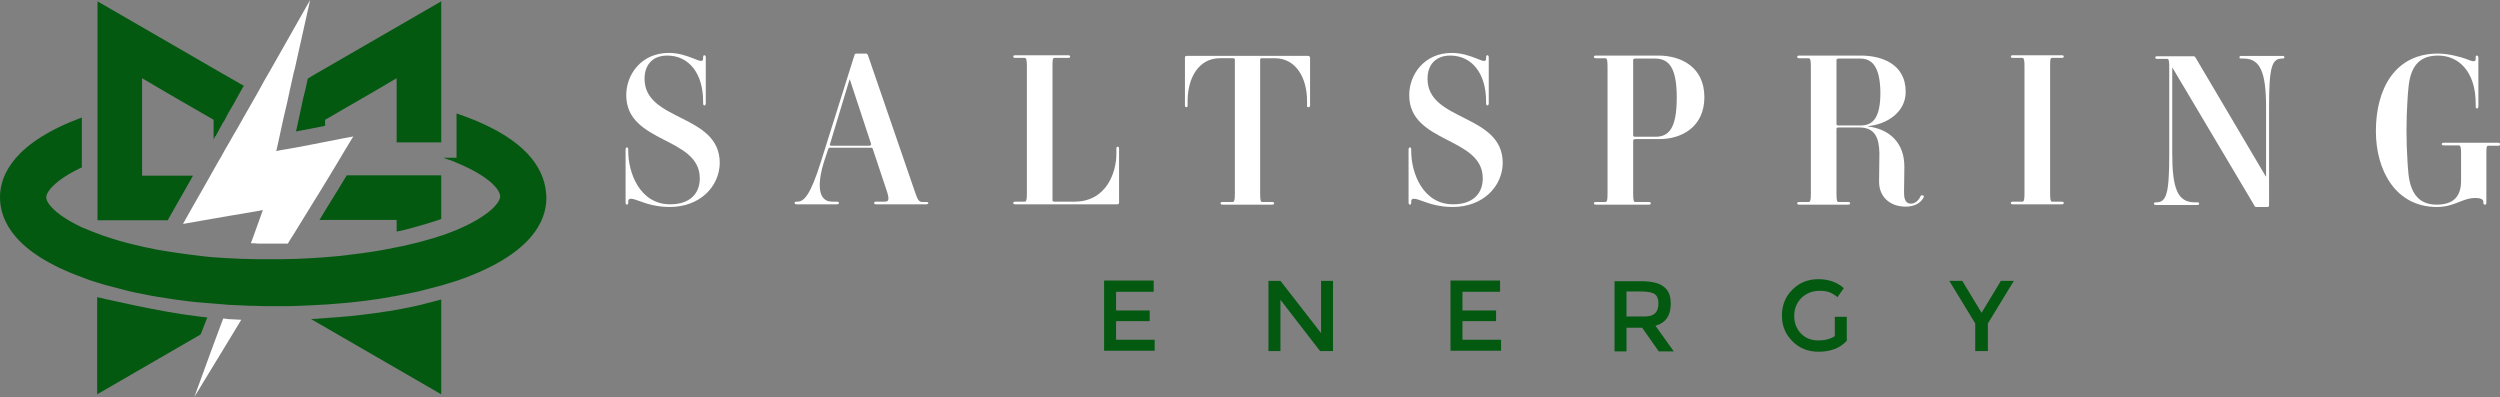 <svg xmlns="http://www.w3.org/2000/svg" xmlns:xlink="http://www.w3.org/1999/xlink" version="1.1" id="Layer_1" x="0px" y="0px" style="enable-background:new 0 0 1100 764;" xml:space="preserve" viewBox="175.6 318.3 751.3 119.3">
<rect x="175.6" y="318.3" width="751.3" height="119.3" fill="#808080" stroke="none"/>
<style type="text/css">
	.st0{fill:#FFFFFF;}
	.st1{fill:#035910;}
</style>
<path class="st0" d="M376.9,380.5c-3.9,0-6.8-0.9-9.2-1.8c-1.9-0.7-3.3-1.1-3.3,0.1v0.4c0,0.6-0.3,0.6-0.4,0.6s-0.4-0.1-0.4-0.6v-16  c0-0.5,0.3-0.6,0.4-0.6s0.4,0,0.4,0.6v0.6c0,6.3,3.4,15.9,12.6,15.9c5.9,0,8.9-3.2,8.9-7.8c0-12.6-22.1-10.4-22.1-25  c0-6.3,4.6-12.7,12.8-12.7c2.8,0,5.2,0.8,7.5,1.7c1.3,0.5,2.8,1.3,2.8,0v-0.4c0-0.6,0.3-0.6,0.4-0.6s0.4,0.1,0.4,0.6v13.9  c0,0.4-0.3,0.6-0.4,0.6s-0.4-0.1-0.4-0.6v-0.6c0-8.5-4.3-13.8-10.8-13.8c-4.1,0-6.8,2.5-6.8,7c0,12.9,22.6,10.4,22.6,25.3  C391.8,374.4,385.9,380.5,376.9,380.5z"/>
<path class="st0" d="M453.9,379.7h-15c-0.5,0-0.6-0.2-0.6-0.4c0-0.2,0.1-0.4,0.6-0.4h2.6c1.1,0,1.5-0.5,0.6-3.2l-4.2-12.6  c-0.1-0.2-0.1-0.4-0.5-0.4H425c-0.4,0-0.4,0.2-0.5,0.4l-1.3,3.9c-1.5,4.8-2.6,11.9,2.5,11.9h1.4c0.5,0,0.6,0.2,0.6,0.4  c0,0.2-0.1,0.4-0.6,0.4H415c-0.5,0-0.6-0.2-0.6-0.4c0-0.2,0.1-0.4,0.6-0.4h0.2c2,0,3.9-1.8,7.1-12l10.1-32.1  c0.1-0.3,0.3-0.4,0.6-0.4h2.8c0.3,0,0.4,0.1,0.6,0.4l14.1,41c0.9,2.7,1.3,3.2,2.3,3.2h1.2c0.5,0,0.6,0.2,0.6,0.4  C454.5,379.5,454.4,379.7,453.9,379.7z M431,342.2h-0.1l-5.9,19.5c-0.1,0.2,0.1,0.4,0.5,0.4h11.3c0.4,0,0.6-0.3,0.6-0.5L431,342.2z"/>
<path class="st0" d="M511.3,379.7h-30.6c-0.5,0-0.6-0.2-0.6-0.4c0-0.2,0.1-0.4,0.6-0.4h2.8c0.6,0,0.7-0.6,0.7-2.7v-37.8  c0-2-0.1-2.7-0.7-2.7h-2.8c-0.5,0-0.6-0.2-0.6-0.4s0.1-0.4,0.6-0.4h15.9c0.5,0,0.6,0.2,0.6,0.4s-0.1,0.4-0.6,0.4h-4.1  c-0.6,0-0.6,0.6-0.6,2.7v40.1c0,0.2,0.1,0.4,0.6,0.4h6c9.7,0,12.6-8.9,12.6-14.4V363c0-0.6,0.2-0.6,0.4-0.6s0.4,0.1,0.4,0.6v16.3  C511.8,379.5,511.8,379.7,511.3,379.7z"/>
<path class="st0" d="M568.8,350.5c-0.3,0-0.4,0-0.4-0.5v-1.3c0-7.1-3.4-12.9-9.7-12.9h-3.9c-0.4,0-0.5,0.2-0.5,0.4v40.1  c0,2,0.1,2.7,0.6,2.7h3c0.5,0,0.6,0.2,0.6,0.4c0,0.2-0.1,0.4-0.6,0.4H543c-0.5,0-0.6-0.2-0.6-0.4c0-0.2,0.1-0.4,0.6-0.4h3  c0.6,0,0.7-0.6,0.7-2.7v-40.1c0-0.2-0.1-0.4-0.6-0.4h-3.9c-6.3,0-9.7,5.8-9.7,12.9v1.3c0,0.5-0.2,0.5-0.4,0.5  c-0.2,0-0.4-0.1-0.4-0.5v-14.4c0-0.3,0.1-0.5,0.6-0.5h36.4c0.4,0,0.6,0.3,0.6,0.5V350C569.3,350.5,569,350.5,568.8,350.5z"/>
<path class="st0" d="M612.2,380.5c-3.9,0-6.8-0.9-9.2-1.8c-1.9-0.7-3.3-1.1-3.3,0.1v0.4c0,0.6-0.3,0.6-0.4,0.6s-0.4-0.1-0.4-0.6v-16  c0-0.5,0.3-0.6,0.4-0.6s0.4,0,0.4,0.6v0.6c0,6.3,3.4,15.9,12.6,15.9c5.9,0,8.9-3.2,8.9-7.8c0-12.6-22.1-10.4-22.1-25  c0-6.3,4.6-12.7,12.8-12.7c2.8,0,5.2,0.8,7.5,1.7c1.3,0.5,2.8,1.3,2.8,0v-0.4c0-0.6,0.3-0.6,0.4-0.6s0.4,0.1,0.4,0.6v13.9  c0,0.4-0.3,0.6-0.4,0.6s-0.4-0.1-0.4-0.6v-0.6c0-8.5-4.3-13.8-10.8-13.8c-4.1,0-6.8,2.5-6.8,7c0,12.9,22.6,10.4,22.6,25.3  C627.1,374.4,621.2,380.5,612.2,380.5z"/>
<path class="st0" d="M674.3,360.1H667c-0.4,0-0.6,0.3-0.6,0.5v15.7c0,2,0.1,2.7,0.6,2.7h4.1c0.5,0,0.6,0.2,0.6,0.4  c0,0.2-0.1,0.4-0.6,0.4h-15.9c-0.5,0-0.6-0.2-0.6-0.4c0-0.2,0.1-0.4,0.6-0.4h2.8c0.6,0,0.7-0.6,0.7-2.7v-37.8c0-2-0.1-2.7-0.7-2.7  h-2.8c-0.5,0-0.6-0.2-0.6-0.4s0.1-0.4,0.6-0.4h18.8c6.6,0,13.8,3.3,13.8,12.5C687.8,356.5,680.9,360.1,674.3,360.1z M673,335.9H667  c-0.4,0-0.6,0.2-0.6,0.4v22.7c0,0.2,0.1,0.4,0.6,0.4h6.1c4.2,0,6.4-2.8,6.4-11.8C679.5,338.9,677.3,335.9,673,335.9z"/>
<path class="st0" d="M753.7,377.6c-0.8,1.6-2.6,2.8-5.4,2.8c-4.8,0-8-3-8-7.5c0-3.2,0.1-5.4,0.1-8.5c-0.1-4.7-1.3-7.8-6.1-7.8h-6.2  c-0.4,0-0.6,0.2-0.6,0.4v19.3c0,2,0.1,2.7,0.6,2.7h2.9c0.5,0,0.6,0.2,0.6,0.4c0,0.2-0.1,0.4-0.6,0.4h-14.7c-0.5,0-0.6-0.2-0.6-0.4  c0-0.2,0.1-0.4,0.6-0.4h2.8c0.6,0,0.7-0.6,0.7-2.7v-37.8c0-2-0.1-2.7-0.7-2.7h-2.8c-0.5,0-0.6-0.2-0.6-0.4s0.1-0.4,0.6-0.4h18.5  c6.1,0,13.5,2.4,13.5,10.9c0,6.3-5.9,9.8-11.3,10.3v0.1c6.3,0.8,11,4.8,10.9,12.3c0,2.3-0.1,5.8-0.1,7.4c0,1.4,0.1,3.5,2.1,3.5  c1.1,0,2.2-0.8,2.8-2.1c0.1-0.3,0.3-0.5,0.6-0.4C753.8,377,753.8,377.3,753.7,377.6z M734.6,335.9h-6.5c-0.4,0-0.6,0.2-0.6,0.4v19.3  c0,0.2,0.1,0.4,0.6,0.4h6.7c3.6,0,5.9-2.2,5.9-9.9C740.6,338,738,335.9,734.6,335.9z"/>
<path class="st0" d="M795.2,379.7h-14.7c-0.5,0-0.6-0.2-0.6-0.4c0-0.2,0.1-0.4,0.6-0.4h2.8c0.6,0,0.7-0.6,0.7-2.7v-37.8  c0-2-0.1-2.7-0.7-2.7h-2.8c-0.5,0-0.6-0.2-0.6-0.4s0.1-0.4,0.6-0.4h14.7c0.5,0,0.6,0.2,0.6,0.4s-0.1,0.4-0.6,0.4h-2.9  c-0.6,0-0.6,0.6-0.6,2.7v37.8c0,2,0.1,2.7,0.6,2.7h2.9c0.5,0,0.6,0.2,0.6,0.4C795.8,379.5,795.7,379.7,795.2,379.7z"/>
<path class="st0" d="M861.5,335.9h-0.1c-3,0-3.9,2.4-3.9,14.2v30c0,0.2-0.1,0.4-0.6,0.4h-3.2c-0.4,0-0.6-0.2-0.6-0.4l-24.6-41.4  h-0.1v25.7c0,10.5,1.6,14.7,6.7,14.7h0.8c0.5,0,0.6,0.2,0.6,0.4c0,0.2-0.1,0.4-0.6,0.4h-12.4c-0.5,0-0.6-0.2-0.6-0.4  c0-0.2,0.1-0.4,0.6-0.4h0.1c3,0,3.9-2.4,3.9-14.2v-26.2c0-2-0.1-2.7-0.6-2.7h-3c-0.5,0-0.6-0.2-0.6-0.4s0.1-0.4,0.6-0.4h10.9  c0.3,0,0.5,0.2,0.6,0.4l21.1,35.7h0.1v-20.7c0-10.5-1.7-14.7-6.7-14.7h-0.7c-0.6,0-0.6-0.2-0.6-0.4s0.1-0.4,0.6-0.4h12.3  c0.5,0,0.6,0.2,0.6,0.4S862.1,335.9,861.5,335.9z"/>
<path class="st0" d="M926.3,362.1h-2.9c-0.6,0-0.6,0.6-0.6,2.7v14.4c0,0.5-0.2,0.6-0.4,0.6c-0.3,0-0.5-0.1-0.5-0.6V379  c0-0.7-0.6-1.2-2.4-1.2c-4,0-6.2,2.7-11.6,2.7c-12.3,0-18.3-10.9-18.3-22.8c0-12.9,5.9-23.3,18.6-23.3c3.3,0,6.8,1,8.5,1.6  c1.3,0.5,2.9,1.3,2.9,0v-0.4c0-0.6,0.1-0.6,0.3-0.6c0.2,0,0.5,0.1,0.5,0.6v14.7c0,0.4-0.2,0.6-0.4,0.6c-0.2,0-0.4-0.1-0.4-0.6v-0.8  c0-9.9-5.3-14.5-11.3-14.5c-8.9,0-8.8,8.1-9.2,13.3c-0.4,6.1-0.4,12.4,0,18.5c0.3,4.5,0.3,13,8.8,13c4.8,0,7.3-2.3,7.3-7.1v-8  c0-2-0.1-2.7-0.7-2.7H910c-0.5,0-0.6-0.2-0.6-0.4c0-0.2,0.1-0.4,0.6-0.4h16.3c0.5,0,0.6,0.2,0.6,0.4  C926.9,362,926.8,362.1,926.3,362.1z"/>
<path class="st1" d="M522.3,402.7v3.3H511v5.6h10.1v3.2H511v5.6h11.6v3.3h-15.2v-21.1H522.3z"/>
<path class="st1" d="M572.6,402.7h3.6v21.1h-3.9l-11.9-15.4v15.4h-3.6v-21.1h3.6l12.2,15.7V402.7z"/>
<path class="st1" d="M626.4,402.7v3.3h-11.3v5.6h10.1v3.2h-10.1v5.6h11.6v3.3h-15.2v-21.1H626.4z"/>
<path class="st1" d="M677.7,409.6c0,3.5-1.5,5.7-4.6,6.6l5.5,7.7h-4.5l-5-7.1h-4.7v7.1h-3.6v-21.1h7.8c3.2,0,5.5,0.5,6.9,1.6  C677,405.4,677.7,407.2,677.7,409.6z M672.9,412.5c0.7-0.6,1.1-1.6,1.1-3c0-1.4-0.4-2.3-1.1-2.8c-0.7-0.5-2.1-0.8-4-0.8h-4.5v7.5  h4.4C670.9,413.5,672.2,413.2,672.9,412.5z"/>
<path class="st1" d="M727,413.5h3.6v7.2c-2,2.2-4.8,3.3-8.5,3.3c-3.1,0-5.7-1-7.8-3.1c-2.1-2.1-3.2-4.6-3.2-7.8  c0-3.1,1.1-5.8,3.2-7.8c2.1-2.1,4.7-3.1,7.8-3.1c3,0,5.6,0.9,7.6,2.7l-1.9,2.7c-0.8-0.7-1.7-1.2-2.5-1.5c-0.8-0.3-1.8-0.4-2.9-0.4  c-2.1,0-3.9,0.7-5.4,2.1c-1.4,1.4-2.2,3.2-2.2,5.4c0,2.2,0.7,4,2.1,5.4c1.4,1.4,3.1,2,5.1,2c2,0,3.7-0.4,5-1.3V413.5z"/>
<path class="st1" d="M772.8,423.8h-3.6v-8.3l-7.8-12.8h3.9l5.8,9.6l5.8-9.6h3.9l-7.8,12.8V423.8z"/>
<path class="st1" d="M299.4,410.5c-1.5,0.3-3,0.6-4.6,0.9v0c-1.1,0.2-2.1,0.4-3.1,0.5l0,0h0c-2.4,0.4-4.8,0.7-7.3,1  c-2.3,0.3-4.7,0.5-7.1,0.7h0c-2.7,0.2-5.4,0.4-8.2,0.6l39.1,22.6v-28.5c-1.5,0.4-3,0.8-4.6,1.2C302.2,409.9,300.8,410.2,299.4,410.5  z"/>
<polygon class="st1" points="267.5,344.7 266.7,347.9 266.4,349.3 265.4,354 264.6,357.6 264.5,357.9 264.6,357.8 268.8,357   273.3,356.1 273.3,354.3 280.2,350.3 280.2,350.3 286.8,346.5 286.8,346.5 293.1,342.8 294.8,341.8 294.8,347.8 294.8,361.1   308.2,361.1 308.2,350.9 308.2,318.7 270.8,340.3 270.8,340.3 268.1,341.9 "/>
<path class="st1" d="M299.4,386.8c1.4-0.4,2.8-0.8,4.2-1.2c1.2-0.4,2.3-0.7,3.5-1.1c0.4-0.1,0.8-0.3,1.1-0.4v-13.1h-28.4l-2.8,4.6  l-2.6,4.2l-2.8,4.6h23.2v3.5C296.4,387.6,297.9,387.2,299.4,386.8z"/>
<path class="st1" d="M237.9,413.7c-0.6-0.1-1.2-0.1-1.8-0.2c-0.5-0.1-1-0.1-1.6-0.2c-11.1-1.3-29.7-5.7-29.7-5.7v29.2l31.1-18  L237.9,413.7z"/>
<polygon class="st1" points="228.6,379.9 231,375.7 233.6,371.1 218.3,371.1 218.3,362.5 218.3,348.2 218.3,341.8 220.5,343.1   226.8,346.8 233.2,350.5 239.8,354.3 239.8,359.2 239.8,360.2 240.3,359.2 240.4,359.2 242.4,355.5 243.1,354.4 244.3,352.1   245.9,349.4 245.9,349.4 246.6,348.1 248.5,344.7 248.9,344.1 242.6,340.5 204.9,318.7 204.9,351.7 204.9,366.3 204.9,384.5   226,384.5 "/>
<path class="st0" d="M242.7,414l-0.5,1.3l-2.5,6.7l-5.7,15.6l11.5-18.9l2.6-4.3c-1.3-0.1-2.6-0.1-3.9-0.2  C243.7,414.1,243.2,414.1,242.7,414z"/>
<path class="st0" d="M248.5,354.1l-1.4,2.5l-1.3,2.2l-1.3,2.3l-1.4,2.4l-1.2,2.2l-0.5,0.8l-2.6,4.6l-2.6,4.6l-2.4,4.2l-2.6,4.6  l-0.6,1.1l6.2-1.1l7.5-1.3l4.2-0.7l4.6-0.8l1.5-0.3l-1.5,4.2l-2.1,5.8c0.7,0,1.4,0,2.1,0.1c0.8,0,1.5,0,2.3,0c0.1,0,0.3,0,0.4,0  c0.3,0,0.6,0,0.9,0h0c0.3,0,0.7,0,1,0h0.1c1.4,0,2.9,0,4.3,0l0.9-1.5l0.6-0.9l5.6-9.1l2.6-4.2l2.8-4.6l3.5-5.8l0.7-1.2l2.6-4.3  l0.4-0.6l-2.1,0.4l-1.6,0.3l-4.6,0.9l-4.6,0.9l-4.2,0.8l-2.8,0.5c0,0,0,0,0,0l-1.8,0.3l-1.5,0.3l0.2-0.7l1-4.6l0.3-1.4l0.7-3.2  l1.1-4.7l0.9-4.2l0.1-0.4l1-4.5l0.3-1.1l4.6-20.6L256.5,340l-1.4,2.4l-1.2,2.2l-1,1.8l-1.6,2.8L248.5,354.1L248.5,354.1z"/>
<path class="st1" d="M313.1,352.5c-0.1,0-0.2-0.1-0.3-0.1v13.3h-4c0.8,0.3,1.6,0.6,2.3,0.8c0.6,0.2,1.1,0.4,1.7,0.7  c9.5,3.9,13.1,8,13.1,10.1c0,2-3.6,6.1-13.1,10.1c-1.3,0.5-2.7,1.1-4.2,1.6c-0.1,0-0.2,0.1-0.4,0.1c-1.5,0.5-3,1-4.6,1.4  c-1.4,0.4-2.8,0.8-4.2,1.1c-1.5,0.4-3,0.7-4.6,1c-1.5,0.3-3,0.6-4.6,0.9c-3.9,0.7-8.1,1.2-12.3,1.7c-1.5,0.1-3,0.3-4.6,0.4  c-2.8,0.2-5.7,0.4-8.7,0.5c-1.5,0-3.1,0.1-4.7,0.1c-0.2,0-0.5,0-0.7,0c-0.5,0-1,0-1.5,0h-0.1c-0.8,0-1.5,0-2.3,0c-0.8,0-1.5,0-2.3,0  c-1.3,0-2.5-0.1-3.8-0.1h0c-0.3,0-0.5,0-0.8,0c-1.3-0.1-2.7-0.1-4-0.2c-0.1,0-0.1,0-0.2,0c-1.5-0.1-3.1-0.2-4.6-0.3  c-1.5-0.1-3.1-0.3-4.6-0.5c-4.3-0.5-8.4-1.1-12.3-1.8c-2.5-0.5-5-1-7.3-1.6c-2.9-0.7-5.6-1.5-8.2-2.4c-0.1,0-0.3-0.1-0.4-0.1  c-2.5-0.9-4.7-1.8-6.6-2.6c-7.7-3.6-10.7-7.2-10.7-9c0-1.8,3-5.4,10.7-9v-15c-20.2,7.5-24.6,17.1-24.6,24c0,6.9,4.3,16.6,24.6,24  c0.7,0.3,1.4,0.5,2.1,0.8c0.8,0.3,1.6,0.5,2.5,0.8c1.5,0.5,3,0.9,4.6,1.3c1.4,0.4,2.8,0.7,4.2,1.1c1.5,0.4,3,0.7,4.6,1  c3.2,0.7,6.5,1.2,9.9,1.7c2.5,0.3,5,0.7,7.6,0.9c1.2,0.1,2.5,0.2,3.8,0.3c1.2,0.1,2.4,0.2,3.6,0.3c0.4,0,0.8,0.1,1.2,0.1  c2.2,0.1,4.4,0.2,6.6,0.3c0.2,0,0.5,0,0.7,0c1.3,0,2.5,0.1,3.8,0.1c0.2,0,0.5,0,0.7,0c0.5,0,1,0,1.5,0h0.1c1.3,0,2.6,0,3.8,0h0  c2.9,0,5.8-0.2,8.6-0.3c2.5-0.1,5-0.3,7.5-0.5h0c2.6-0.2,5.2-0.5,7.7-0.8c3.2-0.4,6.4-0.9,9.5-1.5c1.6-0.3,3.1-0.6,4.6-0.9  c1.4-0.3,2.8-0.6,4.2-1c1.6-0.4,3.1-0.8,4.6-1.2c1.6-0.5,3.1-0.9,4.6-1.4c0.1,0,0.2-0.1,0.3-0.1c22-7.6,26.7-17.7,26.7-24.8  C339.7,370.1,335.1,360,313.1,352.5z"/>
</svg>